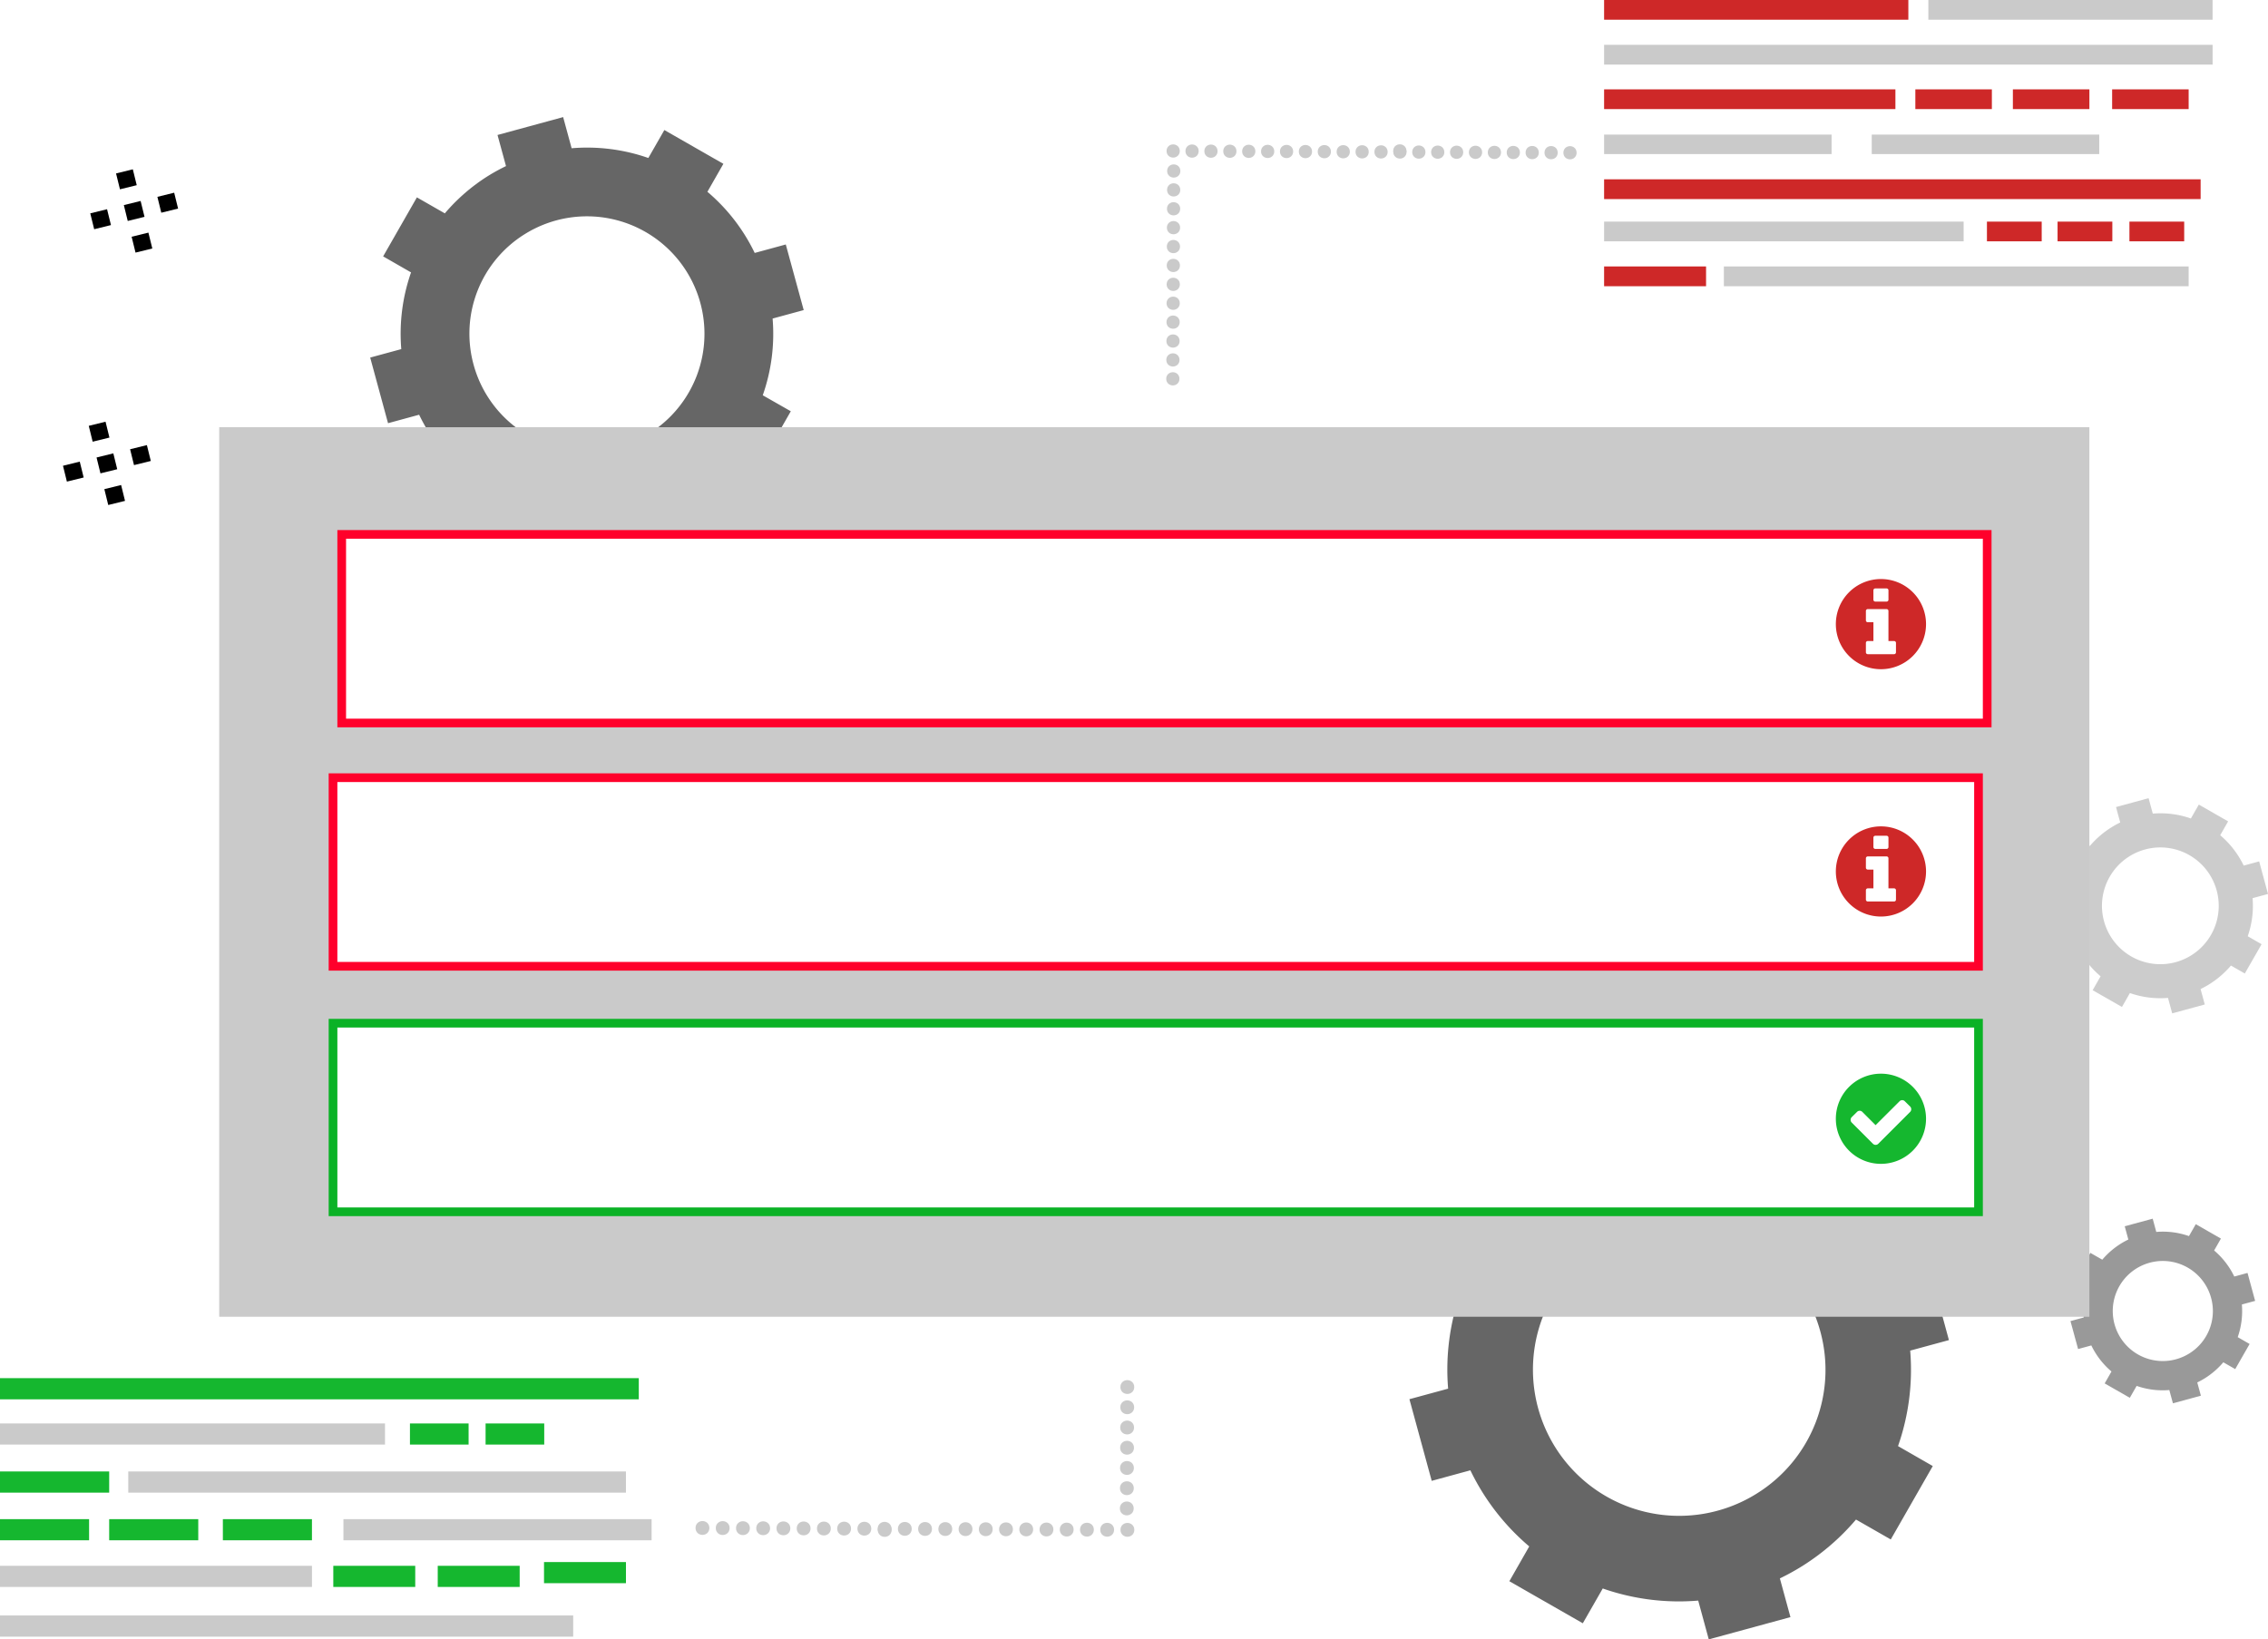 <svg xmlns="http://www.w3.org/2000/svg" xmlns:xlink="http://www.w3.org/1999/xlink" width="522.064" height="377.43" viewBox="0 0 522.064 377.43">
  <defs>
    <filter id="Rectangle_1997" x="70.157" y="114.527" width="395.77" height="60.423" filterUnits="userSpaceOnUse">
      <feOffset dx="2" dy="2" input="SourceAlpha"/>
      <feGaussianBlur stdDeviation="2.5" result="blur"/>
      <feFlood flood-opacity="0.302"/>
      <feComposite operator="in" in2="blur"/>
      <feComposite in="SourceGraphic"/>
    </filter>
  </defs>
  <g id="Group_5355" data-name="Group 5355" transform="translate(-123 -1633)">
    <g id="Group_5067" data-name="Group 5067" transform="translate(-1186.104 1552.683)">
      <g id="Group_5029" data-name="Group 5029" transform="translate(1633.534 264.079)">
        <g id="Group_5024" data-name="Group 5024" transform="translate(0 69.48)" opacity="0.6">
          <path id="Path_67453" data-name="Path 67453" d="M1835.081,449.235l-5.111-18.807-8.907,2.428a53.179,53.179,0,0,0-13.554-17.517l4.571-8.005-16.905-9.685-4.584,8.013a52.9,52.9,0,0,0-21.983-2.8l-2.417-8.914-18.806,5.114,2.431,8.909a51.428,51.428,0,0,0-5.209,2.881,53.158,53.158,0,0,0-12.316,10.679l-8.023-4.585-9.669,16.907,8.027,4.581a53.028,53.028,0,0,0-2.82,21.983l-8.91,2.424,5.131,18.8,8.9-2.428a53.139,53.139,0,0,0,13.55,17.523l-4.576,8.014,16.909,9.68,4.587-8.008a53.167,53.167,0,0,0,21.976,2.789l2.429,8.925,18.8-5.122-2.432-8.914a55.5,55.5,0,0,0,5.2-2.869,53.749,53.749,0,0,0,12.325-10.68l8,4.582,9.672-16.9-8-4.593a53.157,53.157,0,0,0,2.8-21.981Zm-44.177,35.3A33.66,33.66,0,1,1,1805.47,447.2,33.535,33.535,0,0,1,1790.9,484.536Z" transform="translate(-1710.896 -393.946)"/>
        </g>
        <g id="Group_5027" data-name="Group 5027" transform="translate(148.087 0)" opacity="0.2">
          <g id="Group_5026" data-name="Group 5026">
            <g id="Group_5025" data-name="Group 5025">
              <path id="Path_67454" data-name="Path 67454" d="M1938.248,323.423a21.223,21.223,0,0,0-5.406-6.991l1.821-3.192-6.744-3.864-1.827,3.2a21.125,21.125,0,0,0-8.771-1.118l-.965-3.556-7.5,2.04.971,3.554a20.42,20.42,0,0,0-2.077,1.151,21.2,21.2,0,0,0-4.916,4.259l-3.2-1.829-3.858,6.746,3.2,1.827a21.154,21.154,0,0,0-1.124,8.77l-3.554.967,2.046,7.5,3.552-.968a21.237,21.237,0,0,0,5.408,6.989l-1.825,3.2,6.745,3.861,1.83-3.2a21.223,21.223,0,0,0,8.769,1.113l.967,3.561,7.5-2.043-.969-3.557a22.291,22.291,0,0,0,2.076-1.147,21.412,21.412,0,0,0,4.916-4.259l3.192,1.827,3.86-6.744-3.189-1.834a21.24,21.24,0,0,0,1.116-8.768l3.552-.964-2.038-7.5Zm-6.221,5.719a13.44,13.44,0,1,1-16.482-9.43A13.43,13.43,0,0,1,1932.027,329.142Z" transform="translate(-1894.295 -307.898)"/>
            </g>
          </g>
        </g>
        <g id="Group_5028" data-name="Group 5028" transform="translate(152.166 96.819)" opacity="0.4">
          <path id="Path_67455" data-name="Path 67455" d="M1941.852,446.727l-1.75-6.436-3.049.831a18.18,18.18,0,0,0-4.639-6l1.565-2.74-5.785-3.315-1.57,2.742a18.1,18.1,0,0,0-7.524-.958l-.827-3.051-6.436,1.75.832,3.05a17.57,17.57,0,0,0-1.783.986,18.216,18.216,0,0,0-4.216,3.655l-2.745-1.569-3.31,5.786,2.748,1.568a18.137,18.137,0,0,0-.966,7.524l-3.05.829,1.756,6.435,3.047-.831a18.179,18.179,0,0,0,4.637,6l-1.566,2.743,5.786,3.313,1.571-2.741a18.2,18.2,0,0,0,7.521.954l.832,3.055,6.435-1.754-.833-3.051a18.943,18.943,0,0,0,1.781-.982,18.422,18.422,0,0,0,4.218-3.655l2.738,1.568,3.311-5.785-2.737-1.572a18.2,18.2,0,0,0,.958-7.523Zm-15.121,12.083a11.52,11.52,0,1,1,4.985-12.78A11.48,11.48,0,0,1,1926.731,458.81Z" transform="translate(-1899.347 -427.804)"/>
        </g>
      </g>
      <g id="Group_5061" data-name="Group 5061" transform="translate(1323.603 107.276)">
        <g id="Group_5030" data-name="Group 5030" transform="translate(70.715)" opacity="0.6">
          <path id="Path_67456" data-name="Path 67456" d="M1414.637,169.067l4.107,15.112,7.158-1.951a42.714,42.714,0,0,0,10.892,14.076l-3.674,6.433,13.584,7.782,3.684-6.439a42.521,42.521,0,0,0,17.665,2.253l1.942,7.163,15.112-4.109-1.953-7.16a41.4,41.4,0,0,0,4.186-2.314,42.758,42.758,0,0,0,9.9-8.582l6.447,3.684,7.77-13.585L1505,177.749a42.58,42.58,0,0,0,2.267-17.665l7.16-1.948L1510.3,143.03l-7.154,1.951a42.692,42.692,0,0,0-10.888-14.081l3.678-6.439-13.587-7.778-3.687,6.435a42.723,42.723,0,0,0-17.658-2.242l-1.952-7.171-15.108,4.116,1.954,7.164a44.828,44.828,0,0,0-4.181,2.3,43.187,43.187,0,0,0-9.9,8.582l-6.429-3.682-7.772,13.585,6.427,3.69a42.713,42.713,0,0,0-2.25,17.662Zm35.5-28.367a27.048,27.048,0,1,1-11.7,30.005A26.974,26.974,0,0,1,1450.136,140.7Z" transform="translate(-1414.637 -113.704)"/>
        </g>
        <g id="Group_5040" data-name="Group 5040" transform="translate(221.59 83.002)">
          <g id="Group_5033" data-name="Group 5033" transform="translate(9.52 14.575)">
            <g id="Group_5032" data-name="Group 5032">
              <g id="Group_5031" data-name="Group 5031">
                <rect id="Rectangle_1981" data-name="Rectangle 1981" width="3.977" height="3.76" transform="translate(0 0.95) rotate(-13.822)" fill="#1b384c"/>
              </g>
            </g>
          </g>
          <g id="Group_5036" data-name="Group 5036" transform="translate(0 5.387)">
            <g id="Group_5035" data-name="Group 5035">
              <g id="Group_5034" data-name="Group 5034">
                <rect id="Rectangle_1982" data-name="Rectangle 1982" width="3.977" height="3.76" transform="translate(7.727 2.851) rotate(-13.822)" fill="#1b384c"/>
                <rect id="Rectangle_1983" data-name="Rectangle 1983" width="3.981" height="3.76" transform="translate(15.449 0.951) rotate(-13.822)" fill="#1b384c"/>
                <rect id="Rectangle_1984" data-name="Rectangle 1984" width="3.979" height="3.76" transform="translate(0 4.752) rotate(-13.822)" fill="#1b384c"/>
              </g>
            </g>
          </g>
          <g id="Group_5039" data-name="Group 5039" transform="translate(5.934)">
            <g id="Group_5038" data-name="Group 5038">
              <g id="Group_5037" data-name="Group 5037">
                <rect id="Rectangle_1985" data-name="Rectangle 1985" width="3.977" height="3.76" transform="translate(0 0.95) rotate(-13.822)" fill="#1b384c"/>
              </g>
            </g>
          </g>
        </g>
        <g id="Group_5050" data-name="Group 5050" transform="translate(6.281 12.023)">
          <g id="Group_5043" data-name="Group 5043" transform="translate(9.519 14.575)">
            <g id="Group_5042" data-name="Group 5042">
              <g id="Group_5041" data-name="Group 5041">
                <rect id="Rectangle_1986" data-name="Rectangle 1986" width="3.977" height="3.76" transform="translate(0 0.95) rotate(-13.822)"/>
              </g>
            </g>
          </g>
          <g id="Group_5046" data-name="Group 5046" transform="translate(0 5.386)">
            <g id="Group_5045" data-name="Group 5045">
              <g id="Group_5044" data-name="Group 5044">
                <rect id="Rectangle_1987" data-name="Rectangle 1987" width="3.977" height="3.761" transform="translate(7.726 2.851) rotate(-13.822)"/>
                <rect id="Rectangle_1988" data-name="Rectangle 1988" width="3.981" height="3.761" transform="translate(15.449 0.951) rotate(-13.822)"/>
                <rect id="Rectangle_1989" data-name="Rectangle 1989" width="3.979" height="3.761" transform="translate(0 4.752) rotate(-13.822)"/>
              </g>
            </g>
          </g>
          <g id="Group_5049" data-name="Group 5049" transform="translate(5.933)">
            <g id="Group_5048" data-name="Group 5048">
              <g id="Group_5047" data-name="Group 5047">
                <rect id="Rectangle_1990" data-name="Rectangle 1990" width="3.977" height="3.761" transform="translate(0 0.95) rotate(-13.822)"/>
              </g>
            </g>
          </g>
        </g>
        <g id="Group_5060" data-name="Group 5060" transform="translate(0 70.132)">
          <g id="Group_5053" data-name="Group 5053" transform="translate(9.519 14.575)">
            <g id="Group_5052" data-name="Group 5052">
              <g id="Group_5051" data-name="Group 5051">
                <rect id="Rectangle_1991" data-name="Rectangle 1991" width="3.977" height="3.76" transform="translate(0 0.95) rotate(-13.822)"/>
              </g>
            </g>
          </g>
          <g id="Group_5056" data-name="Group 5056" transform="translate(0 5.387)">
            <g id="Group_5055" data-name="Group 5055">
              <g id="Group_5054" data-name="Group 5054">
                <rect id="Rectangle_1992" data-name="Rectangle 1992" width="3.977" height="3.761" transform="translate(7.726 2.851) rotate(-13.822)"/>
                <rect id="Rectangle_1993" data-name="Rectangle 1993" width="3.981" height="3.761" transform="translate(15.449 0.951) rotate(-13.822)"/>
                <rect id="Rectangle_1994" data-name="Rectangle 1994" width="3.977" height="3.761" transform="translate(0 4.752) rotate(-13.822)"/>
              </g>
            </g>
          </g>
          <g id="Group_5059" data-name="Group 5059" transform="translate(5.933)">
            <g id="Group_5058" data-name="Group 5058">
              <g id="Group_5057" data-name="Group 5057">
                <rect id="Rectangle_1995" data-name="Rectangle 1995" width="3.977" height="3.76" transform="translate(0 0.95) rotate(-13.822)"/>
              </g>
            </g>
          </g>
        </g>
      </g>
      <g id="Group_5062" data-name="Group 5062" transform="translate(1578.054 114.04)">
        <circle id="Ellipse_109" data-name="Ellipse 109" cx="1.021" cy="1.021" r="1.021" transform="translate(0.153 17.673)" fill="#cacaca" stroke="#cacaca" stroke-miterlimit="10" stroke-width="1"/>
        <circle id="Ellipse_110" data-name="Ellipse 110" cx="1.021" cy="1.021" r="1.021" transform="translate(0.134 22.022)" fill="#cacaca" stroke="#cacaca" stroke-miterlimit="10" stroke-width="1"/>
        <circle id="Ellipse_111" data-name="Ellipse 111" cx="1.021" cy="1.021" r="1.021" transform="translate(0.115 26.372)" fill="#cacaca" stroke="#cacaca" stroke-miterlimit="10" stroke-width="1"/>
        <circle id="Ellipse_112" data-name="Ellipse 112" cx="1.021" cy="1.021" r="1.021" transform="translate(0.096 30.722)" fill="#cacaca" stroke="#cacaca" stroke-miterlimit="10" stroke-width="1"/>
        <circle id="Ellipse_113" data-name="Ellipse 113" cx="1.021" cy="1.021" r="1.021" transform="translate(0.077 35.072)" fill="#cacaca" stroke="#cacaca" stroke-miterlimit="10" stroke-width="1"/>
        <circle id="Ellipse_114" data-name="Ellipse 114" cx="1.021" cy="1.021" r="1.021" transform="translate(0.057 39.422)" fill="#cacaca" stroke="#cacaca" stroke-miterlimit="10" stroke-width="1"/>
        <circle id="Ellipse_115" data-name="Ellipse 115" cx="1.021" cy="1.021" r="1.021" transform="translate(0.038 43.771)" fill="#cacaca" stroke="#cacaca" stroke-miterlimit="10" stroke-width="1"/>
        <circle id="Ellipse_116" data-name="Ellipse 116" cx="1.021" cy="1.021" r="1.021" transform="translate(0.019 48.121)" fill="#cacaca" stroke="#cacaca" stroke-miterlimit="10" stroke-width="1"/>
        <circle id="Ellipse_117" data-name="Ellipse 117" cx="1.021" cy="1.021" r="1.021" transform="translate(0 52.471)" fill="#cacaca" stroke="#cacaca" stroke-miterlimit="10" stroke-width="1"/>
        <circle id="Ellipse_118" data-name="Ellipse 118" cx="1.021" cy="1.021" r="1.021" transform="translate(52.249)" fill="#cacaca" stroke="#cacaca" stroke-miterlimit="10" stroke-width="1"/>
        <circle id="Ellipse_119" data-name="Ellipse 119" cx="1.021" cy="1.021" r="1.021" transform="translate(0.211 4.623)" fill="#cacaca" stroke="#cacaca" stroke-miterlimit="10" stroke-width="1"/>
        <circle id="Ellipse_120" data-name="Ellipse 120" cx="1.021" cy="1.021" r="1.021" transform="translate(0.192 8.973)" fill="#cacaca" stroke="#cacaca" stroke-miterlimit="10" stroke-width="1"/>
        <circle id="Ellipse_121" data-name="Ellipse 121" cx="1.021" cy="1.021" r="1.021" transform="translate(0.172 13.323)" fill="#cacaca" stroke="#cacaca" stroke-miterlimit="10" stroke-width="1"/>
        <circle id="Ellipse_122" data-name="Ellipse 122" cx="1.021" cy="1.021" r="1.021" transform="translate(13.126 0.077)" fill="#cacaca" stroke="#cacaca" stroke-miterlimit="10" stroke-width="1"/>
        <circle id="Ellipse_123" data-name="Ellipse 123" cx="1.021" cy="1.021" r="1.021" transform="translate(8.776 0.058)" fill="#cacaca" stroke="#cacaca" stroke-miterlimit="10" stroke-width="1"/>
        <circle id="Ellipse_124" data-name="Ellipse 124" cx="1.021" cy="1.021" r="1.021" transform="translate(4.426 0.038)" fill="#cacaca" stroke="#cacaca" stroke-miterlimit="10" stroke-width="1"/>
        <circle id="Ellipse_125" data-name="Ellipse 125" cx="1.021" cy="1.021" r="1.021" transform="translate(0.077 0.019)" fill="#cacaca" stroke="#cacaca" stroke-miterlimit="10" stroke-width="1"/>
        <circle id="Ellipse_126" data-name="Ellipse 126" cx="1.021" cy="1.021" r="1.021" transform="translate(65.323 0.307)" fill="#cacaca" stroke="#cacaca" stroke-miterlimit="10" stroke-width="1"/>
        <circle id="Ellipse_127" data-name="Ellipse 127" cx="1.021" cy="1.021" r="1.021" transform="translate(60.974 0.288)" fill="#cacaca" stroke="#cacaca" stroke-miterlimit="10" stroke-width="1"/>
        <circle id="Ellipse_128" data-name="Ellipse 128" cx="1.021" cy="1.021" r="1.021" transform="translate(56.624 0.268)" fill="#cacaca" stroke="#cacaca" stroke-miterlimit="10" stroke-width="1"/>
        <circle id="Ellipse_129" data-name="Ellipse 129" cx="1.021" cy="1.021" r="1.021" transform="translate(52.274 0.249)" fill="#cacaca" stroke="#cacaca" stroke-miterlimit="10" stroke-width="1"/>
        <circle id="Ellipse_130" data-name="Ellipse 130" cx="1.021" cy="1.021" r="1.021" transform="translate(47.924 0.23)" fill="#cacaca" stroke="#cacaca" stroke-miterlimit="10" stroke-width="1"/>
        <circle id="Ellipse_131" data-name="Ellipse 131" cx="1.021" cy="1.021" r="1.021" transform="translate(43.574 0.211)" fill="#cacaca" stroke="#cacaca" stroke-miterlimit="10" stroke-width="1"/>
        <circle id="Ellipse_132" data-name="Ellipse 132" cx="1.021" cy="1.021" r="1.021" transform="translate(39.225 0.192)" fill="#cacaca" stroke="#cacaca" stroke-miterlimit="10" stroke-width="1"/>
        <circle id="Ellipse_133" data-name="Ellipse 133" cx="1.021" cy="1.021" r="1.021" transform="translate(34.875 0.173)" fill="#cacaca" stroke="#cacaca" stroke-miterlimit="10" stroke-width="1"/>
        <circle id="Ellipse_134" data-name="Ellipse 134" cx="1.021" cy="1.021" r="1.021" transform="translate(30.525 0.153)" fill="#cacaca" stroke="#cacaca" stroke-miterlimit="10" stroke-width="1"/>
        <circle id="Ellipse_135" data-name="Ellipse 135" cx="1.021" cy="1.021" r="1.021" transform="translate(26.175 0.134)" fill="#cacaca" stroke="#cacaca" stroke-miterlimit="10" stroke-width="1"/>
        <circle id="Ellipse_136" data-name="Ellipse 136" cx="1.021" cy="1.021" r="1.021" transform="translate(21.826 0.115)" fill="#cacaca" stroke="#cacaca" stroke-miterlimit="10" stroke-width="1"/>
        <circle id="Ellipse_137" data-name="Ellipse 137" cx="1.021" cy="1.021" r="1.021" transform="translate(17.476 0.096)" fill="#cacaca" stroke="#cacaca" stroke-miterlimit="10" stroke-width="1"/>
        <circle id="Ellipse_138" data-name="Ellipse 138" cx="1.021" cy="1.021" r="1.021" transform="translate(82.722 0.383)" fill="#cacaca" stroke="#cacaca" stroke-miterlimit="10" stroke-width="1"/>
        <circle id="Ellipse_139" data-name="Ellipse 139" cx="1.021" cy="1.021" r="1.021" transform="translate(78.373 0.364)" fill="#cacaca" stroke="#cacaca" stroke-miterlimit="10" stroke-width="1"/>
        <circle id="Ellipse_140" data-name="Ellipse 140" cx="1.021" cy="1.021" r="1.021" transform="translate(74.023 0.345)" fill="#cacaca" stroke="#cacaca" stroke-miterlimit="10" stroke-width="1"/>
        <circle id="Ellipse_141" data-name="Ellipse 141" cx="1.021" cy="1.021" r="1.021" transform="translate(69.673 0.326)" fill="#cacaca" stroke="#cacaca" stroke-miterlimit="10" stroke-width="1"/>
        <circle id="Ellipse_142" data-name="Ellipse 142" cx="1.021" cy="1.021" r="1.021" transform="translate(91.422 0.422)" fill="#cacaca" stroke="#cacaca" stroke-miterlimit="10" stroke-width="1"/>
        <circle id="Ellipse_143" data-name="Ellipse 143" cx="1.021" cy="1.021" r="1.021" transform="translate(87.072 0.403)" fill="#cacaca" stroke="#cacaca" stroke-miterlimit="10" stroke-width="1"/>
      </g>
      <g id="Group_5063" data-name="Group 5063" transform="translate(1469.709 398.564)">
        <circle id="Ellipse_144" data-name="Ellipse 144" cx="1.093" cy="1.093" r="1.093" transform="translate(97.734 13.974)" fill="#cacaca" stroke="#cacaca" stroke-miterlimit="10" stroke-width="1"/>
        <circle id="Ellipse_145" data-name="Ellipse 145" cx="1.093" cy="1.093" r="1.093" transform="translate(97.754 9.316)" fill="#cacaca" stroke="#cacaca" stroke-miterlimit="10" stroke-width="1"/>
        <circle id="Ellipse_146" data-name="Ellipse 146" cx="1.093" cy="1.093" r="1.093" transform="translate(97.775 4.658)" fill="#cacaca" stroke="#cacaca" stroke-miterlimit="10" stroke-width="1"/>
        <circle id="Ellipse_147" data-name="Ellipse 147" cx="1.093" cy="1.093" r="1.093" transform="translate(97.795)" fill="#cacaca" stroke="#cacaca" stroke-miterlimit="10" stroke-width="1"/>
        <circle id="Ellipse_148" data-name="Ellipse 148" cx="1.093" cy="1.093" r="1.093" transform="translate(41.948 32.898)" fill="#cacaca" stroke="#cacaca" stroke-miterlimit="10" stroke-width="1"/>
        <circle id="Ellipse_149" data-name="Ellipse 149" cx="1.093" cy="1.093" r="1.093" transform="translate(97.672 27.947)" fill="#cacaca" stroke="#cacaca" stroke-miterlimit="10" stroke-width="1"/>
        <circle id="Ellipse_150" data-name="Ellipse 150" cx="1.093" cy="1.093" r="1.093" transform="translate(97.693 23.29)" fill="#cacaca" stroke="#cacaca" stroke-miterlimit="10" stroke-width="1"/>
        <circle id="Ellipse_151" data-name="Ellipse 151" cx="1.093" cy="1.093" r="1.093" transform="translate(97.713 18.632)" fill="#cacaca" stroke="#cacaca" stroke-miterlimit="10" stroke-width="1"/>
        <circle id="Ellipse_152" data-name="Ellipse 152" cx="1.093" cy="1.093" r="1.093" transform="translate(83.842 32.816)" fill="#cacaca" stroke="#cacaca" stroke-miterlimit="10" stroke-width="1"/>
        <circle id="Ellipse_153" data-name="Ellipse 153" cx="1.093" cy="1.093" r="1.093" transform="translate(88.5 32.837)" fill="#cacaca" stroke="#cacaca" stroke-miterlimit="10" stroke-width="1"/>
        <circle id="Ellipse_154" data-name="Ellipse 154" cx="1.093" cy="1.093" r="1.093" transform="translate(93.158 32.857)" fill="#cacaca" stroke="#cacaca" stroke-miterlimit="10" stroke-width="1"/>
        <circle id="Ellipse_155" data-name="Ellipse 155" cx="1.093" cy="1.093" r="1.093" transform="translate(97.816 32.878)" fill="#cacaca" stroke="#cacaca" stroke-miterlimit="10" stroke-width="1"/>
        <circle id="Ellipse_156" data-name="Ellipse 156" cx="1.093" cy="1.093" r="1.093" transform="translate(27.947 32.57)" fill="#cacaca" stroke="#cacaca" stroke-miterlimit="10" stroke-width="1"/>
        <circle id="Ellipse_157" data-name="Ellipse 157" cx="1.093" cy="1.093" r="1.093" transform="translate(32.605 32.59)" fill="#cacaca" stroke="#cacaca" stroke-miterlimit="10" stroke-width="1"/>
        <circle id="Ellipse_158" data-name="Ellipse 158" cx="1.093" cy="1.093" r="1.093" transform="translate(37.263 32.611)" fill="#cacaca" stroke="#cacaca" stroke-miterlimit="10" stroke-width="1"/>
        <circle id="Ellipse_159" data-name="Ellipse 159" cx="1.093" cy="1.093" r="1.093" transform="translate(41.921 32.631)" fill="#cacaca" stroke="#cacaca" stroke-miterlimit="10" stroke-width="1"/>
        <circle id="Ellipse_160" data-name="Ellipse 160" cx="1.093" cy="1.093" r="1.093" transform="translate(46.579 32.652)" fill="#cacaca" stroke="#cacaca" stroke-miterlimit="10" stroke-width="1"/>
        <circle id="Ellipse_161" data-name="Ellipse 161" cx="1.093" cy="1.093" r="1.093" transform="translate(51.237 32.673)" fill="#cacaca" stroke="#cacaca" stroke-miterlimit="10" stroke-width="1"/>
        <circle id="Ellipse_162" data-name="Ellipse 162" cx="1.093" cy="1.093" r="1.093" transform="translate(55.895 32.693)" fill="#cacaca" stroke="#cacaca" stroke-miterlimit="10" stroke-width="1"/>
        <circle id="Ellipse_163" data-name="Ellipse 163" cx="1.093" cy="1.093" r="1.093" transform="translate(60.553 32.714)" fill="#cacaca" stroke="#cacaca" stroke-miterlimit="10" stroke-width="1"/>
        <circle id="Ellipse_164" data-name="Ellipse 164" cx="1.093" cy="1.093" r="1.093" transform="translate(65.211 32.734)" fill="#cacaca" stroke="#cacaca" stroke-miterlimit="10" stroke-width="1"/>
        <circle id="Ellipse_165" data-name="Ellipse 165" cx="1.093" cy="1.093" r="1.093" transform="translate(69.868 32.755)" fill="#cacaca" stroke="#cacaca" stroke-miterlimit="10" stroke-width="1"/>
        <circle id="Ellipse_166" data-name="Ellipse 166" cx="1.093" cy="1.093" r="1.093" transform="translate(74.526 32.775)" fill="#cacaca" stroke="#cacaca" stroke-miterlimit="10" stroke-width="1"/>
        <circle id="Ellipse_167" data-name="Ellipse 167" cx="1.093" cy="1.093" r="1.093" transform="translate(79.184 32.796)" fill="#cacaca" stroke="#cacaca" stroke-miterlimit="10" stroke-width="1"/>
        <circle id="Ellipse_168" data-name="Ellipse 168" cx="1.093" cy="1.093" r="1.093" transform="translate(9.316 32.488)" fill="#cacaca" stroke="#cacaca" stroke-miterlimit="10" stroke-width="1"/>
        <circle id="Ellipse_169" data-name="Ellipse 169" cx="1.093" cy="1.093" r="1.093" transform="translate(13.974 32.508)" fill="#cacaca" stroke="#cacaca" stroke-miterlimit="10" stroke-width="1"/>
        <circle id="Ellipse_170" data-name="Ellipse 170" cx="1.093" cy="1.093" r="1.093" transform="translate(18.632 32.529)" fill="#cacaca" stroke="#cacaca" stroke-miterlimit="10" stroke-width="1"/>
        <circle id="Ellipse_171" data-name="Ellipse 171" cx="1.093" cy="1.093" r="1.093" transform="translate(23.289 32.549)" fill="#cacaca" stroke="#cacaca" stroke-miterlimit="10" stroke-width="1"/>
        <circle id="Ellipse_172" data-name="Ellipse 172" cx="1.093" cy="1.093" r="1.093" transform="translate(0 32.447)" fill="#cacaca" stroke="#cacaca" stroke-miterlimit="10" stroke-width="1"/>
        <circle id="Ellipse_173" data-name="Ellipse 173" cx="1.093" cy="1.093" r="1.093" transform="translate(4.658 32.467)" fill="#cacaca" stroke="#cacaca" stroke-miterlimit="10" stroke-width="1"/>
      </g>
      <rect id="Rectangle_1864" data-name="Rectangle 1864" width="70.034" height="4.538" transform="translate(1678.347 80.317)" fill="#ce2828"/>
      <rect id="Rectangle_1865" data-name="Rectangle 1865" width="65.429" height="4.538" transform="translate(1752.986 80.317)" fill="#cacaca"/>
      <rect id="Rectangle_1866" data-name="Rectangle 1866" width="140.07" height="4.554" transform="translate(1678.347 90.637)" fill="#cacaca"/>
      <rect id="Rectangle_1867" data-name="Rectangle 1867" width="67.056" height="4.543" transform="translate(1678.347 100.89)" fill="#ce2828"/>
      <rect id="Rectangle_1868" data-name="Rectangle 1868" width="17.613" height="4.543" transform="translate(1749.993 100.89)" fill="#ce2828"/>
      <rect id="Rectangle_1869" data-name="Rectangle 1869" width="17.613" height="4.543" transform="translate(1772.443 100.89)" fill="#ce2828"/>
      <rect id="Rectangle_1870" data-name="Rectangle 1870" width="17.613" height="4.543" transform="translate(1795.289 100.89)" fill="#ce2828"/>
      <rect id="Rectangle_1875" data-name="Rectangle 1875" width="52.365" height="4.486" transform="translate(1678.347 111.302)" fill="#cacaca"/>
      <rect id="Rectangle_1876" data-name="Rectangle 1876" width="52.365" height="4.486" transform="translate(1739.954 111.302)" fill="#cacaca"/>
      <rect id="Rectangle_1877" data-name="Rectangle 1877" width="137.313" height="4.554" transform="translate(1678.347 121.598)" fill="#ce2828"/>
      <rect id="Rectangle_1878" data-name="Rectangle 1878" width="82.76" height="4.538" transform="translate(1678.347 131.34)" fill="#cacaca"/>
      <rect id="Rectangle_1879" data-name="Rectangle 1879" width="12.606" height="4.538" transform="translate(1766.471 131.34)" fill="#ce2828"/>
      <rect id="Rectangle_1880" data-name="Rectangle 1880" width="12.606" height="4.538" transform="translate(1782.729 131.34)" fill="#ce2828"/>
      <rect id="Rectangle_1881" data-name="Rectangle 1881" width="12.606" height="4.538" transform="translate(1799.271 131.34)" fill="#ce2828"/>
      <rect id="Rectangle_1882" data-name="Rectangle 1882" width="23.47" height="4.554" transform="translate(1678.347 141.66)" fill="#ce2828"/>
      <rect id="Rectangle_1883" data-name="Rectangle 1883" width="106.983" height="4.554" transform="translate(1705.918 141.66)" fill="#cacaca"/>
      <rect id="Rectangle_1871" data-name="Rectangle 1871" width="71.807" height="4.865" transform="translate(1309.104 440.815)" fill="#cacaca"/>
      <rect id="Rectangle_1872" data-name="Rectangle 1872" width="18.861" height="4.865" transform="translate(1385.825 440.815)" fill="#15b72f"/>
      <rect id="Rectangle_1873" data-name="Rectangle 1873" width="18.861" height="4.865" transform="translate(1409.866 440.815)" fill="#15b72f"/>
      <rect id="Rectangle_1874" data-name="Rectangle 1874" width="18.861" height="4.865" transform="translate(1434.33 439.95)" fill="#15b72f"/>
      <rect id="Rectangle_1877-2" data-name="Rectangle 1877" width="147.04" height="4.877" transform="translate(1309.104 397.609)" fill="#15b72f"/>
      <rect id="Rectangle_1878-2" data-name="Rectangle 1878" width="88.622" height="4.86" transform="translate(1309.104 408.041)" fill="#cacaca"/>
      <rect id="Rectangle_1879-2" data-name="Rectangle 1879" width="13.499" height="4.86" transform="translate(1403.47 408.041)" fill="#15b72f"/>
      <rect id="Rectangle_1880-2" data-name="Rectangle 1880" width="13.499" height="4.86" transform="translate(1420.88 408.041)" fill="#15b72f"/>
      <rect id="Rectangle_1882-2" data-name="Rectangle 1882" width="25.133" height="4.877" transform="translate(1309.104 419.092)" fill="#15b72f"/>
      <rect id="Rectangle_1883-2" data-name="Rectangle 1883" width="114.561" height="4.877" transform="translate(1338.628 419.092)" fill="#cacaca"/>
      <rect id="Rectangle_1884" data-name="Rectangle 1884" width="20.505" height="4.865" transform="translate(1309.104 430.071)" fill="#15b72f"/>
      <rect id="Rectangle_1885" data-name="Rectangle 1885" width="20.505" height="4.865" transform="translate(1334.236 430.071)" fill="#15b72f"/>
      <rect id="Rectangle_1886" data-name="Rectangle 1886" width="20.505" height="4.865" transform="translate(1360.405 430.071)" fill="#15b72f"/>
      <rect id="Rectangle_1887" data-name="Rectangle 1887" width="70.935" height="4.865" transform="translate(1388.16 430.071)" fill="#cacaca"/>
      <rect id="Rectangle_1888" data-name="Rectangle 1888" width="131.943" height="4.877" transform="translate(1309.104 452.246)" fill="#cacaca"/>
      <rect id="Rectangle_1996" data-name="Rectangle 1996" width="430.491" height="204.797" transform="translate(1359.564 178.676)" fill="#cacaca"/>
      <g transform="matrix(1, 0, 0, 1, 1309.1, 80.32)" filter="url(#Rectangle_1997)">
        <rect id="Rectangle_1997-2" data-name="Rectangle 1997" width="378.77" height="43.423" transform="translate(76.66 121.03)" fill="#fff" stroke="#ff002b" stroke-linecap="round" stroke-miterlimit="10" stroke-width="2"/>
      </g>
      <rect id="Rectangle_1998" data-name="Rectangle 1998" width="378.77" height="43.423" transform="translate(1385.761 315.885)" fill="#fff" stroke="#0bb226" stroke-miterlimit="10" stroke-width="2"/>
      <rect id="Rectangle_1999" data-name="Rectangle 1999" width="378.77" height="43.423" transform="translate(1385.761 259.363)" fill="#fff" stroke="#ff002b" stroke-linecap="round" stroke-miterlimit="10" stroke-width="2"/>
      <g id="Group_5064" data-name="Group 5064" transform="translate(1731.691 213.628)">
        <path id="Path_67457" data-name="Path 67457" d="M1842.839,266.178a10.38,10.38,0,1,1,10.381-10.38A10.383,10.383,0,0,1,1842.839,266.178Zm3.461-6.055a.427.427,0,0,0-.433-.432h-1.3V252.77a.426.426,0,0,0-.432-.432h-4.326a.427.427,0,0,0-.432.432v2.163a.427.427,0,0,0,.432.432h1.3v4.326h-1.3a.427.427,0,0,0-.432.432v2.163a.427.427,0,0,0,.432.432h6.056a.427.427,0,0,0,.433-.432Zm-1.73-12.11a.426.426,0,0,0-.432-.432h-2.6a.426.426,0,0,0-.432.432v2.163a.426.426,0,0,0,.432.432h2.6a.426.426,0,0,0,.432-.432Z" transform="translate(-1832.459 -245.417)" fill="#ce2828"/>
      </g>
      <g id="Group_5065" data-name="Group 5065" transform="translate(1731.691 270.569)">
        <path id="Path_67458" data-name="Path 67458" d="M1842.839,336.7a10.38,10.38,0,1,1,10.381-10.38A10.383,10.383,0,0,1,1842.839,336.7Zm3.461-6.055a.428.428,0,0,0-.433-.433h-1.3v-6.92a.427.427,0,0,0-.432-.433h-4.326a.428.428,0,0,0-.432.433v2.162a.428.428,0,0,0,.432.433h1.3v4.325h-1.3a.428.428,0,0,0-.432.433V332.8a.428.428,0,0,0,.432.433h6.056a.428.428,0,0,0,.433-.433Zm-1.73-12.11a.427.427,0,0,0-.432-.433h-2.6a.427.427,0,0,0-.432.433v2.162a.427.427,0,0,0,.432.433h2.6a.427.427,0,0,0,.432-.433Z" transform="translate(-1832.459 -315.936)" fill="#ce2828"/>
      </g>
      <g id="Group_5066" data-name="Group 5066" transform="translate(1731.691 327.51)">
        <path id="Path_67459" data-name="Path 67459" d="M1842.839,407.216a10.38,10.38,0,1,1,10.381-10.38A10.383,10.383,0,0,1,1842.839,407.216Zm6.731-13.191-1.23-1.217a.848.848,0,0,0-1.216,0l-5.515,5.5-3.055-3.055a.848.848,0,0,0-1.216,0l-1.23,1.216a.878.878,0,0,0-.244.622.845.845,0,0,0,.244.609l4.892,4.892a.883.883,0,0,0,.608.257.894.894,0,0,0,.623-.257l7.338-7.339a.844.844,0,0,0,.244-.608A.875.875,0,0,0,1849.57,394.024Z" transform="translate(-1832.459 -386.455)" fill="#15b72f"/>
      </g>
    </g>
  </g>
</svg>
